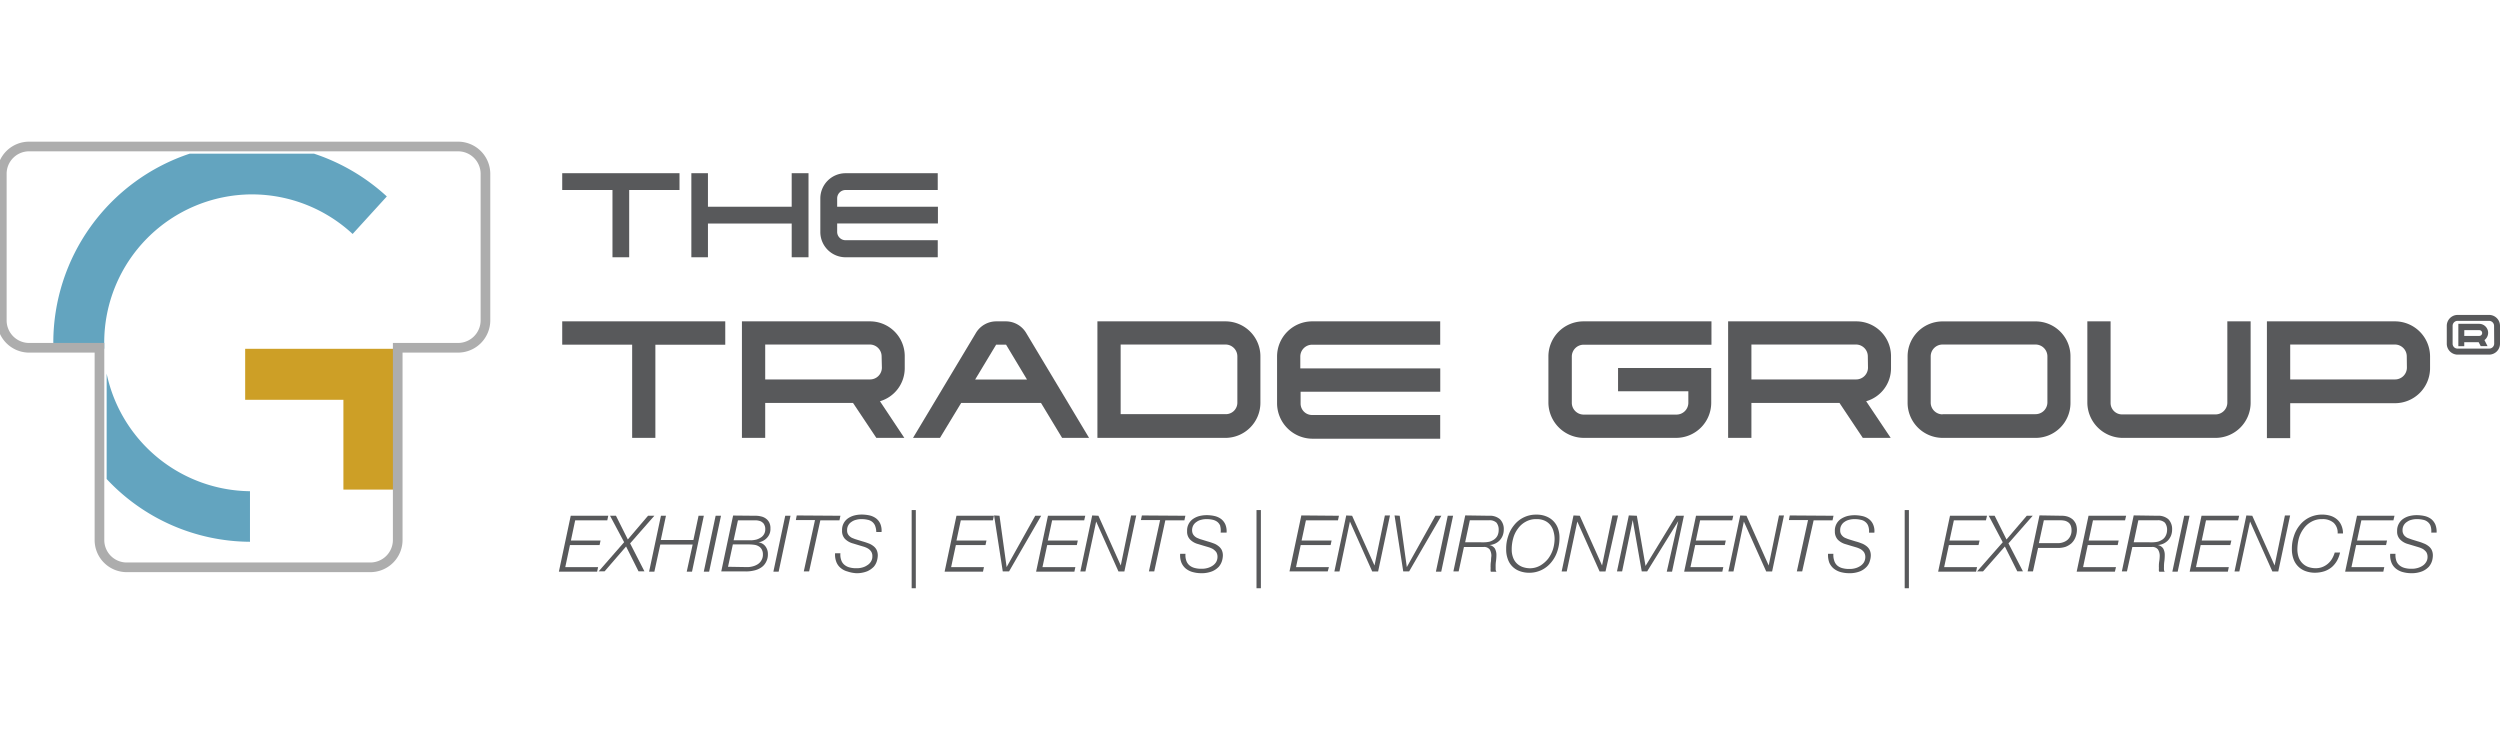 <svg xmlns="http://www.w3.org/2000/svg" xmlns:xlink="http://www.w3.org/1999/xlink" width="259" height="76" viewBox="0 0 259 76"><defs><clipPath id="clip-path"><rect id="Rectangle_1" data-name="Rectangle 1" width="259" height="76" transform="translate(140 29)" fill="#fff" stroke="#707070" stroke-width="1"></rect></clipPath></defs><g id="TTG_Logo" data-name="TTG Logo" transform="translate(-140 -29)" clip-path="url(#clip-path)"><g id="Layer_2" data-name="Layer 2" transform="translate(140.187 44.177)"><g id="Layer_1" data-name="Layer 1" transform="translate(0 0)"><g id="&#xD5;_1" data-name="&#xD5;  1"><path id="Path_1" data-name="Path 1" d="M60.783,36.961l-.1.473H57.357l-.442,2.094h3.07l-.1.467h-3.07l-.485,2.29h3.4l-.1.467H55.668l1.228-5.79Z" transform="translate(2.045 1.294)" fill="#58595b"></path><path id="Path_2" data-name="Path 2" d="M60.809,36.961h.614l1.228,2.456,2.094-2.456H65.4l-2.511,2.861,1.486,2.9h-.614l-1.289-2.579-2.229,2.579h-.614l2.64-3.021Z" transform="translate(2.204 1.294)" fill="#58595b"></path><path id="Path_3" data-name="Path 3" d="M66.4,36.961l-.534,2.511h3.377l.534-2.511h.547L69.1,42.751h-.547l.614-2.806H65.814L65.2,42.751h-.546l1.228-5.79Z" transform="translate(2.406 1.294)" fill="#58595b"></path><path id="Path_4" data-name="Path 4" d="M71.883,36.961l-1.228,5.79H70.1l1.228-5.79Z" transform="translate(2.625 1.294)" fill="#58595b"></path><path id="Path_5" data-name="Path 5" d="M75.344,36.962a2.253,2.253,0,0,1,.614.068,1.326,1.326,0,0,1,.51.227,1.148,1.148,0,0,1,.344.405,1.265,1.265,0,0,1,.123.614,1.3,1.3,0,0,1-.344.958,1.492,1.492,0,0,1-.909.485h0a1.044,1.044,0,0,1,.725.4,1.271,1.271,0,0,1,.264.8,1.634,1.634,0,0,1-.2.854,1.474,1.474,0,0,1-.516.565,2.1,2.1,0,0,1-.737.3,3.469,3.469,0,0,1-.878.092h-2.5l1.228-5.79Zm-.86,5.318a2.1,2.1,0,0,0,.614-.074,1.744,1.744,0,0,0,.528-.227,1.112,1.112,0,0,0,.375-.4,1.13,1.13,0,0,0,.154-.614,1.013,1.013,0,0,0-.123-.516.817.817,0,0,0-.3-.313,1.161,1.161,0,0,0-.436-.16,4.612,4.612,0,0,0-.516-.043H73.041l-.5,2.315Zm.467-2.775a2.794,2.794,0,0,0,.546-.08,1.842,1.842,0,0,0,.454-.215.976.976,0,0,0,.448-.866.878.878,0,0,0-.086-.418.614.614,0,0,0-.221-.282.725.725,0,0,0-.332-.16,1.51,1.51,0,0,0-.411-.049H73.569L73.121,39.5Z" transform="translate(2.695 1.293)" fill="#58595b"></path><path id="Path_6" data-name="Path 6" d="M78.807,36.961l-1.228,5.79h-.546l1.228-5.79Z" transform="translate(2.903 1.294)" fill="#58595b"></path><path id="Path_7" data-name="Path 7" d="M83.888,36.962l-.1.473H81.806l-1.161,5.293h-.553l1.161-5.318H79.27l.092-.479Z" transform="translate(2.993 1.293)" fill="#58595b"></path><path id="Path_8" data-name="Path 8" d="M87.329,38.01a1.032,1.032,0,0,0-.295-.405,1.105,1.105,0,0,0-.479-.221,2.683,2.683,0,0,0-.657-.068,1.934,1.934,0,0,0-.534.068,1.314,1.314,0,0,0-.473.209.983.983,0,0,0-.467.878.755.755,0,0,0,.08.387.835.835,0,0,0,.221.264.884.884,0,0,0,.313.178,2.765,2.765,0,0,0,.356.129l.614.19c.2.055.393.117.614.2a1.781,1.781,0,0,1,.5.27,1.161,1.161,0,0,1,.35.4,1.314,1.314,0,0,1,.129.614,2.2,2.2,0,0,1-.086.528,1.6,1.6,0,0,1-.325.614,2.161,2.161,0,0,1-.682.473,2.929,2.929,0,0,1-1.142.2,3.414,3.414,0,0,1-.9-.178,1.756,1.756,0,0,1-.706-.362,1.474,1.474,0,0,1-.448-.614,2.1,2.1,0,0,1-.135-.909h.553a1.652,1.652,0,0,0,.086.712,1.044,1.044,0,0,0,.325.479,1.357,1.357,0,0,0,.547.276,2.517,2.517,0,0,0,.706.08,2.008,2.008,0,0,0,.577-.068A1.621,1.621,0,0,0,86.5,42.1a1.13,1.13,0,0,0,.393-.387.97.97,0,0,0,.147-.553.835.835,0,0,0-.135-.5,1.056,1.056,0,0,0-.344-.313,2.2,2.2,0,0,0-.461-.19l-.491-.147-.565-.172a1.842,1.842,0,0,1-.835-.467,1.173,1.173,0,0,1-.307-.878,1.443,1.443,0,0,1,.614-1.259,2.1,2.1,0,0,1,.663-.3,3.07,3.07,0,0,1,.749-.092,3.827,3.827,0,0,1,.836.092,1.842,1.842,0,0,1,.663.307,1.443,1.443,0,0,1,.436.559,1.842,1.842,0,0,1,.129.847h-.547a1.885,1.885,0,0,0-.117-.632Z" transform="translate(3.15 1.289)" fill="#58595b"></path><path id="Path_9" data-name="Path 9" d="M91.235,36.394v8.1h-.43v-8.1Z" transform="translate(3.456 1.271)" fill="#58595b"></path><path id="Path_10" data-name="Path 10" d="M99.19,36.961l-.1.473H95.764l-.448,2.094h3.107l-.1.467h-3.07l-.491,2.29h3.4l-.1.467H94.087l1.228-5.79Z" transform="translate(3.588 1.294)" fill="#58595b"></path><path id="Path_11" data-name="Path 11" d="M99.576,36.962l.737,5.318h0l2.966-5.318h.614l-3.328,5.766h-.651l-.9-5.8Z" transform="translate(3.786 1.293)" fill="#58595b"></path><path id="Path_12" data-name="Path 12" d="M108.293,36.961l-.111.473H104.86l-.448,2.094h3.107l-.1.467h-3.07l-.491,2.29h3.408l-.1.467H103.2l1.228-5.79Z" transform="translate(3.954 1.294)" fill="#58595b"></path><path id="Path_13" data-name="Path 13" d="M109.479,36.962l2.315,5.152h0l1.068-5.183h.534l-1.228,5.8h-.614l-2.309-5.17h0l-1.111,5.17h-.528l1.228-5.8Z" transform="translate(4.131 1.293)" fill="#58595b"></path><path id="Path_14" data-name="Path 14" d="M118.245,36.962l-.1.473h-1.977l-1.148,5.293h-.553l1.161-5.318h-1.99l.1-.479Z" transform="translate(4.373 1.293)" fill="#58595b"></path><path id="Path_15" data-name="Path 15" d="M121.7,38.008a1.032,1.032,0,0,0-.295-.405,1.228,1.228,0,0,0-.479-.221,2.683,2.683,0,0,0-.657-.068,1.934,1.934,0,0,0-.534.068,1.228,1.228,0,0,0-.473.209,1.044,1.044,0,0,0-.344.35,1.075,1.075,0,0,0-.135.528.915.915,0,0,0,.086.387.939.939,0,0,0,.221.264,1,1,0,0,0,.313.178,2.076,2.076,0,0,0,.356.129l.614.19c.2.055.393.117.614.2a1.627,1.627,0,0,1,.5.27,1.228,1.228,0,0,1,.356.4,1.314,1.314,0,0,1,.129.614,2.2,2.2,0,0,1-.086.528,1.707,1.707,0,0,1-.332.614,2.032,2.032,0,0,1-.682.473,2.929,2.929,0,0,1-1.142.2,3.359,3.359,0,0,1-.9-.123,1.928,1.928,0,0,1-.706-.362,1.621,1.621,0,0,1-.448-.614,2.1,2.1,0,0,1-.129-.909h.553a1.689,1.689,0,0,0,.086.718,1.111,1.111,0,0,0,.325.479,1.382,1.382,0,0,0,.547.27,2.487,2.487,0,0,0,.712.08,2.063,2.063,0,0,0,.577-.068,1.744,1.744,0,0,0,.528-.227,1.228,1.228,0,0,0,.393-.387,1.081,1.081,0,0,0,.147-.553.927.927,0,0,0-.135-.5,1.517,1.517,0,0,0-.344-.313,2.511,2.511,0,0,0-.461-.19l-.5-.147-.565-.172a1.8,1.8,0,0,1-.829-.467,1.154,1.154,0,0,1-.313-.878,1.443,1.443,0,0,1,.614-1.259,2.069,2.069,0,0,1,.657-.3,3.15,3.15,0,0,1,.761-.092,3.684,3.684,0,0,1,.823.092,1.842,1.842,0,0,1,.669.307,1.486,1.486,0,0,1,.436.559,1.842,1.842,0,0,1,.129.847h-.614a1.878,1.878,0,0,0-.049-.688Z" transform="translate(4.53 1.291)" fill="#58595b"></path><path id="Path_16" data-name="Path 16" d="M125.605,36.394v8.1h-.454v-8.1Z" transform="translate(4.836 1.271)" fill="#58595b"></path><path id="Path_17" data-name="Path 17" d="M133.561,36.962l-.1.473h-3.322l-.448,2.094h3.107l-.1.467h-3.1l-.485,2.29h3.408l-.123.442h-3.961l1.228-5.8Z" transform="translate(4.967 1.293)" fill="#58595b"></path><path id="Path_18" data-name="Path 18" d="M134.744,36.962l2.321,5.152h0l1.075-5.183h.528l-1.228,5.8h-.614l-2.309-5.17h0l-1.081,5.17h-.528l1.228-5.8Z" transform="translate(5.147 1.293)" fill="#58595b"></path><path id="Path_19" data-name="Path 19" d="M139.434,36.962l.737,5.318h0l2.966-5.318h.614l-3.34,5.766H139.8l-.9-5.8Z" transform="translate(5.388 1.293)" fill="#58595b"></path><path id="Path_20" data-name="Path 20" d="M144.8,36.961l-1.228,5.79h-.553l1.228-5.79Z" transform="translate(5.553 1.294)" fill="#58595b"></path><path id="Path_21" data-name="Path 21" d="M148.458,36.962a1.584,1.584,0,0,1,1.13.362,1.431,1.431,0,0,1,.393,1.075,1.7,1.7,0,0,1-.111.614,1.62,1.62,0,0,1-.307.491,1.566,1.566,0,0,1-.467.338,1.676,1.676,0,0,1-.614.154h0a.86.86,0,0,1,.577.362,1.37,1.37,0,0,1,.16.675,5.073,5.073,0,0,1-.043.614,3.468,3.468,0,0,0-.037.614v.264a.473.473,0,0,0,.086.239h-.571a.141.141,0,0,1-.037-.1.983.983,0,0,1,0-.19v-.19a.333.333,0,0,1,0-.111,2.531,2.531,0,0,1,.043-.522,3.728,3.728,0,0,1,.037-.516,1.259,1.259,0,0,0-.172-.675.718.718,0,0,0-.614-.264h-2.057l-.547,2.53h-.546l1.228-5.8Zm-.534,2.751a2.622,2.622,0,0,0,.614-.074,1.805,1.805,0,0,0,.473-.239,1.118,1.118,0,0,0,.325-.393,1.369,1.369,0,0,0,.117-.565,1.142,1.142,0,0,0-.227-.761,1.019,1.019,0,0,0-.761-.252h-2l-.485,2.278Z" transform="translate(5.623 1.293)" fill="#58595b"></path><path id="Path_22" data-name="Path 22" d="M151.4,42.694a2.014,2.014,0,0,1-1.228-1.277,2.794,2.794,0,0,1-.154-1,3.944,3.944,0,0,1,.209-1.339,3.378,3.378,0,0,1,.614-1.142,2.868,2.868,0,0,1,2.309-1.087,2.591,2.591,0,0,1,.995.172,2.088,2.088,0,0,1,1.228,1.228,2.707,2.707,0,0,1,.166.995,4.3,4.3,0,0,1-.209,1.363,3.463,3.463,0,0,1-.614,1.148,2.911,2.911,0,0,1-2.321,1.118,2.856,2.856,0,0,1-.995-.178Zm3.518-4.12a1.842,1.842,0,0,0-.338-.663,1.6,1.6,0,0,0-.577-.436,1.94,1.94,0,0,0-.829-.16,2.174,2.174,0,0,0-1.142.276,2.358,2.358,0,0,0-.8.712,2.917,2.917,0,0,0-.485,1,4.1,4.1,0,0,0-.154,1.161,2.223,2.223,0,0,0,.129.8,1.6,1.6,0,0,0,.375.614,1.7,1.7,0,0,0,.614.393,2.321,2.321,0,0,0,.8.135,2.174,2.174,0,0,0,1.05-.289,2.984,2.984,0,0,0,.8-.694,3.292,3.292,0,0,0,.5-.964,3.776,3.776,0,0,0,.172-1.075,2.752,2.752,0,0,0-.117-.811Z" transform="translate(5.835 1.289)" fill="#58595b"></path><path id="Path_23" data-name="Path 23" d="M157.42,36.962l2.309,5.152h0l1.075-5.183h.583l-1.3,5.8h-.614l-2.309-5.17h0l-1.093,5.17h-.528l1.228-5.8Z" transform="translate(6.057 1.293)" fill="#58595b"></path><path id="Path_24" data-name="Path 24" d="M163.112,36.962l.9,5.2,3.175-5.2h.8l-1.228,5.79h-.547l1.191-5.238h0l-3.224,5.213h-.559l-.933-5.318h0l-1.1,5.318h-.534l1.228-5.8Z" transform="translate(6.278 1.293)" fill="#58595b"></path><path id="Path_25" data-name="Path 25" d="M172.834,36.961l-.111.473H169.4l-.442,2.094h3.1l-.1.467h-3.07l-.491,2.29H171.8l-.1.467h-3.954l1.228-5.79Z" transform="translate(6.546 1.294)" fill="#58595b"></path><path id="Path_26" data-name="Path 26" d="M174.026,36.962l2.3,5.152h0l1.068-5.183h.516l-1.228,5.8h-.614l-2.315-5.17h0l-1.075,5.17h-.528l1.228-5.8Z" transform="translate(6.723 1.293)" fill="#58595b"></path><path id="Path_27" data-name="Path 27" d="M182.8,36.962l-.1.473h-1.959l-1.185,5.293H179l1.161-5.318h-1.983l.092-.479Z" transform="translate(6.965 1.293)" fill="#58595b"></path><path id="Path_28" data-name="Path 28" d="M186.234,38.007a.927.927,0,0,0-.295-.405,1.044,1.044,0,0,0-.479-.221,2.628,2.628,0,0,0-.657-.068,1.989,1.989,0,0,0-.534.068,1.412,1.412,0,0,0-.473.209,1.007,1.007,0,0,0-.332.35.952.952,0,0,0-.129.528.755.755,0,0,0,.08.387.952.952,0,0,0,.534.442,3.068,3.068,0,0,0,.35.129l.614.19a4.741,4.741,0,0,1,.614.2,1.781,1.781,0,0,1,.5.27,1.16,1.16,0,0,1,.35.4,1.314,1.314,0,0,1,.129.614,1.945,1.945,0,0,1-.092.528,1.431,1.431,0,0,1-.332.614,1.947,1.947,0,0,1-.675.473,2.923,2.923,0,0,1-1.148.2,3.433,3.433,0,0,1-.9-.123,2.057,2.057,0,0,1-.7-.362,1.652,1.652,0,0,1-.454-.614,2.3,2.3,0,0,1-.129-.909h.553a1.8,1.8,0,0,0,.092.718,1.075,1.075,0,0,0,.319.5,1.32,1.32,0,0,0,.54.27,2.487,2.487,0,0,0,.712.08,2.063,2.063,0,0,0,.577-.068,1.744,1.744,0,0,0,.528-.227,1.228,1.228,0,0,0,.393-.387,1.081,1.081,0,0,0,.147-.553.927.927,0,0,0-.135-.5,1.228,1.228,0,0,0-.344-.313,2.511,2.511,0,0,0-.461-.19l-.5-.147-.565-.172a1.842,1.842,0,0,1-.835-.467,1.228,1.228,0,0,1-.313-.878A1.443,1.443,0,0,1,183.4,37.3a2.359,2.359,0,0,1,.657-.3,3.23,3.23,0,0,1,.761-.092,3.727,3.727,0,0,1,.829.092,1.725,1.725,0,0,1,.663.307,1.375,1.375,0,0,1,.436.559,1.676,1.676,0,0,1,.129.847h-.553A1.646,1.646,0,0,0,186.234,38.007Z" transform="translate(7.122 1.292)" fill="#58595b"></path><path id="Path_29" data-name="Path 29" d="M190.146,36.394v8.1h-.436v-8.1Z" transform="translate(7.429 1.271)" fill="#58595b"></path><path id="Path_30" data-name="Path 30" d="M198.105,36.961l-.111.473h-3.322l-.454,2.094h3.119l-.111.467h-3.07l-.491,2.29h3.408l-.1.467h-3.93l1.228-5.79Z" transform="translate(7.562 1.294)" fill="#58595b"></path><path id="Path_31" data-name="Path 31" d="M198.127,36.961h.614l1.228,2.456,2.1-2.456h.614l-2.511,2.861,1.5,2.9h-.583L199.8,40.148l-2.266,2.579h-.614l2.659-3.021Z" transform="translate(7.718 1.294)" fill="#58595b"></path><path id="Path_32" data-name="Path 32" d="M205.521,36.962a1.946,1.946,0,0,1,.614.1,1.6,1.6,0,0,1,.485.276,1.553,1.553,0,0,1,.325.448,1.757,1.757,0,0,1,.117.614,2.13,2.13,0,0,1-.154.8,1.744,1.744,0,0,1-.411.614,2.094,2.094,0,0,1-.614.368,2.579,2.579,0,0,1-.8.117h-2.045l-.528,2.425h-.553l1.228-5.8Zm-.436,2.837a1.486,1.486,0,0,0,.559-.092,1.339,1.339,0,0,0,.454-.258,1.228,1.228,0,0,0,.295-.418,1.272,1.272,0,0,0,.111-.565,1.228,1.228,0,0,0-.086-.491.761.761,0,0,0-.24-.319,1.08,1.08,0,0,0-.368-.178,2.457,2.457,0,0,0-.479-.049h-1.695l-.516,2.37Z" transform="translate(7.92 1.293)" fill="#58595b"></path><path id="Path_33" data-name="Path 33" d="M211.963,36.961l-.111.473H208.53l-.448,2.094h3.107l-.1.467h-3.1l-.485,2.29h3.408l-.111.467h-3.961l1.228-5.79Z" transform="translate(8.116 1.294)" fill="#58595b"></path><path id="Path_34" data-name="Path 34" d="M215.024,36.962a1.59,1.59,0,0,1,1.136.362,1.449,1.449,0,0,1,.387,1.075,1.7,1.7,0,0,1-.111.614,1.62,1.62,0,0,1-.307.491,1.565,1.565,0,0,1-.467.338,1.676,1.676,0,0,1-.614.154h0a.86.86,0,0,1,.577.362,1.369,1.369,0,0,1,.16.675,5.07,5.07,0,0,1-.037.614,3.485,3.485,0,0,0-.043.614,1.894,1.894,0,0,0,0,.264.375.375,0,0,0,.08.239h-.565a.3.3,0,0,1-.043-.1.98.98,0,0,1,0-.19v-.19a.332.332,0,0,1,0-.111,2.528,2.528,0,0,1,.043-.522,4.6,4.6,0,0,0,.043-.516,1.228,1.228,0,0,0-.178-.675.719.719,0,0,0-.614-.264h-2.045l-.559,2.53h-.528l1.228-5.8Zm-.534,2.751a2.622,2.622,0,0,0,.614-.074,1.751,1.751,0,0,0,.479-.239,1.026,1.026,0,0,0,.313-.393,1.29,1.29,0,0,0,.129-.565,1.173,1.173,0,0,0-.227-.761,1.019,1.019,0,0,0-.761-.252h-1.989l-.479,2.278Z" transform="translate(8.297 1.293)" fill="#58595b"></path><path id="Path_35" data-name="Path 35" d="M218.15,36.961l-1.228,5.79h-.553l1.228-5.79Z" transform="translate(8.499 1.294)" fill="#58595b"></path><path id="Path_36" data-name="Path 36" d="M223.22,36.961l-.111.473h-3.322l-.442,2.094h3.07l-.111.467h-3.07l-.485,2.29h3.4l-.1.467h-3.954l1.228-5.79Z" transform="translate(8.568 1.294)" fill="#58595b"></path><path id="Path_37" data-name="Path 37" d="M224.4,36.962l2.315,5.152h0l1.068-5.183h.54l-1.228,5.8h-.614l-2.309-5.17h0l-1.111,5.17h-.5l1.228-5.8Z" transform="translate(8.748 1.293)" fill="#58595b"></path><path id="Path_38" data-name="Path 38" d="M232.593,37.69a1.707,1.707,0,0,0-1.167-.375,2.168,2.168,0,0,0-1.136.276,2.358,2.358,0,0,0-.8.712,3.071,3.071,0,0,0-.491.995,4.673,4.673,0,0,0-.154,1.161,2.536,2.536,0,0,0,.129.8,1.664,1.664,0,0,0,.976,1.007,2.407,2.407,0,0,0,.8.135,1.934,1.934,0,0,0,.651-.111,2,2,0,0,0,1.019-.841,2.854,2.854,0,0,0,.295-.675h.553a3.137,3.137,0,0,1-.307.829,2.566,2.566,0,0,1-.534.669,2.456,2.456,0,0,1-.761.436,3.242,3.242,0,0,1-.995.16,2.818,2.818,0,0,1-1.013-.178,2.057,2.057,0,0,1-1.228-1.277,2.941,2.941,0,0,1-.154-1,3.941,3.941,0,0,1,.209-1.339,3.377,3.377,0,0,1,.614-1.142,2.9,2.9,0,0,1,.989-.792,3.07,3.07,0,0,1,2.18-.172,1.909,1.909,0,0,1,.675.368,1.67,1.67,0,0,1,.454.614,2.02,2.02,0,0,1,.172.854h-.553a1.4,1.4,0,0,0-.424-1.118Z" transform="translate(8.977 1.289)" fill="#58595b"></path><path id="Path_39" data-name="Path 39" d="M238.693,36.961l-.111.473H235.26l-.448,2.094h3.107l-.1.467h-3.1l-.485,2.29h3.4l-.1.467h-3.954l1.228-5.79Z" transform="translate(9.19 1.294)" fill="#58595b"></path><path id="Path_40" data-name="Path 40" d="M242.246,38.008a.928.928,0,0,0-.295-.405,1.044,1.044,0,0,0-.479-.221,2.628,2.628,0,0,0-.657-.068,1.947,1.947,0,0,0-.528.068,1.228,1.228,0,0,0-.467.209.988.988,0,0,0-.344.35,1.007,1.007,0,0,0-.129.528.762.762,0,0,0,.086.387.694.694,0,0,0,.215.264.884.884,0,0,0,.313.178l.356.129.614.19a4.561,4.561,0,0,1,.577.2,1.781,1.781,0,0,1,.5.27,1.16,1.16,0,0,1,.35.4,1.314,1.314,0,0,1,.129.614,2.2,2.2,0,0,1-.08.528,1.707,1.707,0,0,1-.332.614,2.033,2.033,0,0,1-.682.473,2.929,2.929,0,0,1-1.142.2,3.359,3.359,0,0,1-.9-.123,1.928,1.928,0,0,1-.706-.362,1.517,1.517,0,0,1-.448-.614,2.1,2.1,0,0,1-.129-.909h.547a1.91,1.91,0,0,0,.086.718,1.075,1.075,0,0,0,.332.479,1.382,1.382,0,0,0,.546.27,2.487,2.487,0,0,0,.712.08,2.02,2.02,0,0,0,.571-.068,1.775,1.775,0,0,0,.534-.227,1.166,1.166,0,0,0,.387-.387.964.964,0,0,0,.153-.553.927.927,0,0,0-.135-.5,1.517,1.517,0,0,0-.344-.313,2.758,2.758,0,0,0-.467-.19l-.491-.147-.571-.172a1.781,1.781,0,0,1-.823-.467,1.136,1.136,0,0,1-.319-.878,1.468,1.468,0,0,1,.614-1.259,2.069,2.069,0,0,1,.657-.3,3.1,3.1,0,0,1,.755-.092,3.813,3.813,0,0,1,.829.092,1.842,1.842,0,0,1,.669.307,1.536,1.536,0,0,1,.43.559,2,2,0,0,1,.135.847h-.553A1.757,1.757,0,0,0,242.246,38.008Z" transform="translate(9.37 1.291)" fill="#58595b"></path><path id="Path_41" data-name="Path 41" d="M63.245,29.67V20.017H56V17.6H72.891v2.419h-7.24V29.67Z" transform="translate(2.059 0.516)" fill="#58595b"></path><path id="Path_42" data-name="Path 42" d="M88.2,25.875l2.524,3.795h-2.9l-2.413-3.617h-9.1V29.67H73.9V17.6H87.167a3.6,3.6,0,0,1,3.6,3.6V22.43A3.568,3.568,0,0,1,88.2,25.875Zm.172-4.648A1.228,1.228,0,0,0,87.143,20H76.311v3.617H87.167A1.228,1.228,0,0,0,88.4,22.387Z" transform="translate(2.777 0.516)" fill="#58595b"></path><path id="Path_43" data-name="Path 43" d="M109.178,29.67h-2.794L104.2,26.053H95.927L93.735,29.67H90.941l6.533-10.9A2.456,2.456,0,0,1,99.544,17.6h1.032a2.456,2.456,0,0,1,2.069,1.173Zm-6.429-6.042-2.168-3.611H99.55l-2.174,3.611Z" transform="translate(3.462 0.516)" fill="#58595b"></path><path id="Path_44" data-name="Path 44" d="M122.576,29.67H109.306V17.6h13.269a3.623,3.623,0,0,1,3.617,3.629v4.826a3.635,3.635,0,0,1-3.617,3.617Zm-10.862-2.456h10.862a1.191,1.191,0,0,0,1.228-1.154V21.227A1.228,1.228,0,0,0,122.576,20H111.713Z" transform="translate(4.199 0.516)" fill="#58595b"></path><path id="Path_45" data-name="Path 45" d="M130.834,17.6H144.1v2.419H130.834a1.228,1.228,0,0,0-1.228,1.228v1.228h14.5v2.413H129.637v1.228a1.185,1.185,0,0,0,1.191,1.185H144.1v2.456H130.834a3.684,3.684,0,0,1-3.635-3.617V21.227A3.641,3.641,0,0,1,130.834,17.6Z" transform="translate(4.918 0.516)" fill="#58595b"></path><path id="Path_46" data-name="Path 46" d="M157.841,17.6h13.276v2.419H157.841a1.228,1.228,0,0,0-1.191,1.228v4.826a1.228,1.228,0,0,0,1.191,1.185h9.653a1.228,1.228,0,0,0,1.228-1.185V24.844H161.44V22.43h9.653v3.623a3.641,3.641,0,0,1-3.623,3.617h-9.628a3.684,3.684,0,0,1-3.617-3.617V21.227A3.635,3.635,0,0,1,157.841,17.6Z" transform="translate(6.003 0.516)" fill="#58595b"></path><path id="Path_47" data-name="Path 47" d="M186.425,25.875l2.542,3.795h-2.892l-2.413-3.617h-9.125V29.67h-2.413V17.6h13.263A3.6,3.6,0,0,1,189,21.2V22.43a3.549,3.549,0,0,1-2.573,3.445Zm.172-4.648A1.228,1.228,0,0,0,185.369,20H174.537v3.617h10.85a1.228,1.228,0,0,0,1.228-1.228Z" transform="translate(6.722 0.516)" fill="#58595b"></path><path id="Path_48" data-name="Path 48" d="M203.256,29.67h-9.634A3.641,3.641,0,0,1,190,26.053V21.227a3.623,3.623,0,0,1,3.623-3.623h9.634a3.611,3.611,0,0,1,3.617,3.6v4.851a3.617,3.617,0,0,1-3.617,3.617Zm-9.634-2.456h9.634a1.228,1.228,0,0,0,1.228-1.185v-4.8A1.228,1.228,0,0,0,203.256,20h-9.634a1.228,1.228,0,0,0-1.228,1.228v4.826a1.228,1.228,0,0,0,1.228,1.179Z" transform="translate(7.44 0.517)" fill="#58595b"></path><path id="Path_49" data-name="Path 49" d="M210.311,17.6v8.455a1.185,1.185,0,0,0,1.167,1.185h9.7a1.228,1.228,0,0,0,1.228-1.185V17.6h2.413v8.455a3.641,3.641,0,0,1-3.641,3.617h-9.64a3.684,3.684,0,0,1-3.635-3.617V17.6Z" transform="translate(8.159 0.516)" fill="#58595b"></path><path id="Path_50" data-name="Path 50" d="M242.689,21.227v1.228a3.635,3.635,0,0,1-3.623,3.623H228.2v3.617h-2.413V17.6h13.276A3.641,3.641,0,0,1,242.689,21.227Zm-2.413,0A1.228,1.228,0,0,0,239.048,20H228.2v3.617h10.862a1.228,1.228,0,0,0,1.228-1.228Z" transform="translate(8.878 0.516)" fill="#58595b"></path><path id="Path_51" data-name="Path 51" d="M249.216,18.1v1.842a1.136,1.136,0,0,1-1.105,1.13h-3.291a1.13,1.13,0,0,1-1.118-1.13V18.1a1.13,1.13,0,0,1,1.118-1.142h3.291a1.13,1.13,0,0,1,1.105,1.142Zm-.614,0a.522.522,0,0,0-.5-.528h-3.285a.516.516,0,0,0-.51.522h0v1.842a.5.5,0,0,0,.491.51h3.316a.516.516,0,0,0,.5-.51Zm-.989,1.48.313.614h-.706l-.215-.411h-1.492V20.2H244.9V17.881h2.161a.933.933,0,0,1,.927.927.952.952,0,0,1-.381.755Zm-2.1-.448h1.547a.295.295,0,0,0,.307-.295h0a.289.289,0,0,0-.289-.3h-1.56Z" transform="translate(9.597 0.491)" fill="#58595b"></path><path id="Path_52" data-name="Path 52" d="M61.206,11.553V4.583H56V2.845H68.151V4.583H62.938v6.969Z" transform="translate(2.059 -0.076)" fill="#58595b"></path><path id="Path_53" data-name="Path 53" d="M70.582,11.553H68.862V2.845h1.719V6.315h8.676V2.845H81v8.707H79.258V8.059H70.582Z" transform="translate(2.575 -0.076)" fill="#58595b"></path><path id="Path_54" data-name="Path 54" d="M84.318,2.845h9.554V4.583H84.318a.872.872,0,0,0-.866.866h0v.866H93.891V8.052H83.452v.866a.866.866,0,0,0,.86.866h9.561v1.768H84.318a2.616,2.616,0,0,1-2.61-2.6v-3.5A2.616,2.616,0,0,1,84.318,2.845Z" transform="translate(3.091 -0.076)" fill="#58595b"></path><path id="Path_55" data-name="Path 55" d="M25.883,5.116a15.351,15.351,0,0,1,10.439,4.1l3.543-3.887A20.761,20.761,0,0,0,32.331.9H19.436A20.638,20.638,0,0,0,5.313,20.491v.614h5.275v-.614a15.351,15.351,0,0,1,15.3-15.376Z" transform="translate(0.023 -0.154)" fill="#63a4bf"></path><path id="Path_56" data-name="Path 56" d="M24.422,20.331v5.287H34.6v9.3h5.176V20.337h.313v-.006Z" transform="translate(0.79 0.626)" fill="#cd9f26"></path><path id="Path_57" data-name="Path 57" d="M25.474,40.225V34.987A15.351,15.351,0,0,1,10.626,22.8V33.722A20.448,20.448,0,0,0,25.474,40.225Z" transform="translate(0.236 0.726)" fill="#63a4bf"></path><path id="Path_58" data-name="Path 58" d="M47.458.183H3.014A2.825,2.825,0,0,0,.183,3.014V18.2a2.837,2.837,0,0,0,2.831,2.837H10.3V40.949a2.825,2.825,0,0,0,2.831,2.831H38.37A2.837,2.837,0,0,0,41.2,40.949V21.036h6.257A2.843,2.843,0,0,0,50.289,18.2V3.014A2.837,2.837,0,0,0,47.458.183Z" transform="translate(-0.183 -0.183)" fill="none" stroke="#adadad" stroke-miterlimit="10" stroke-width="1"></path></g></g></g></g></svg>